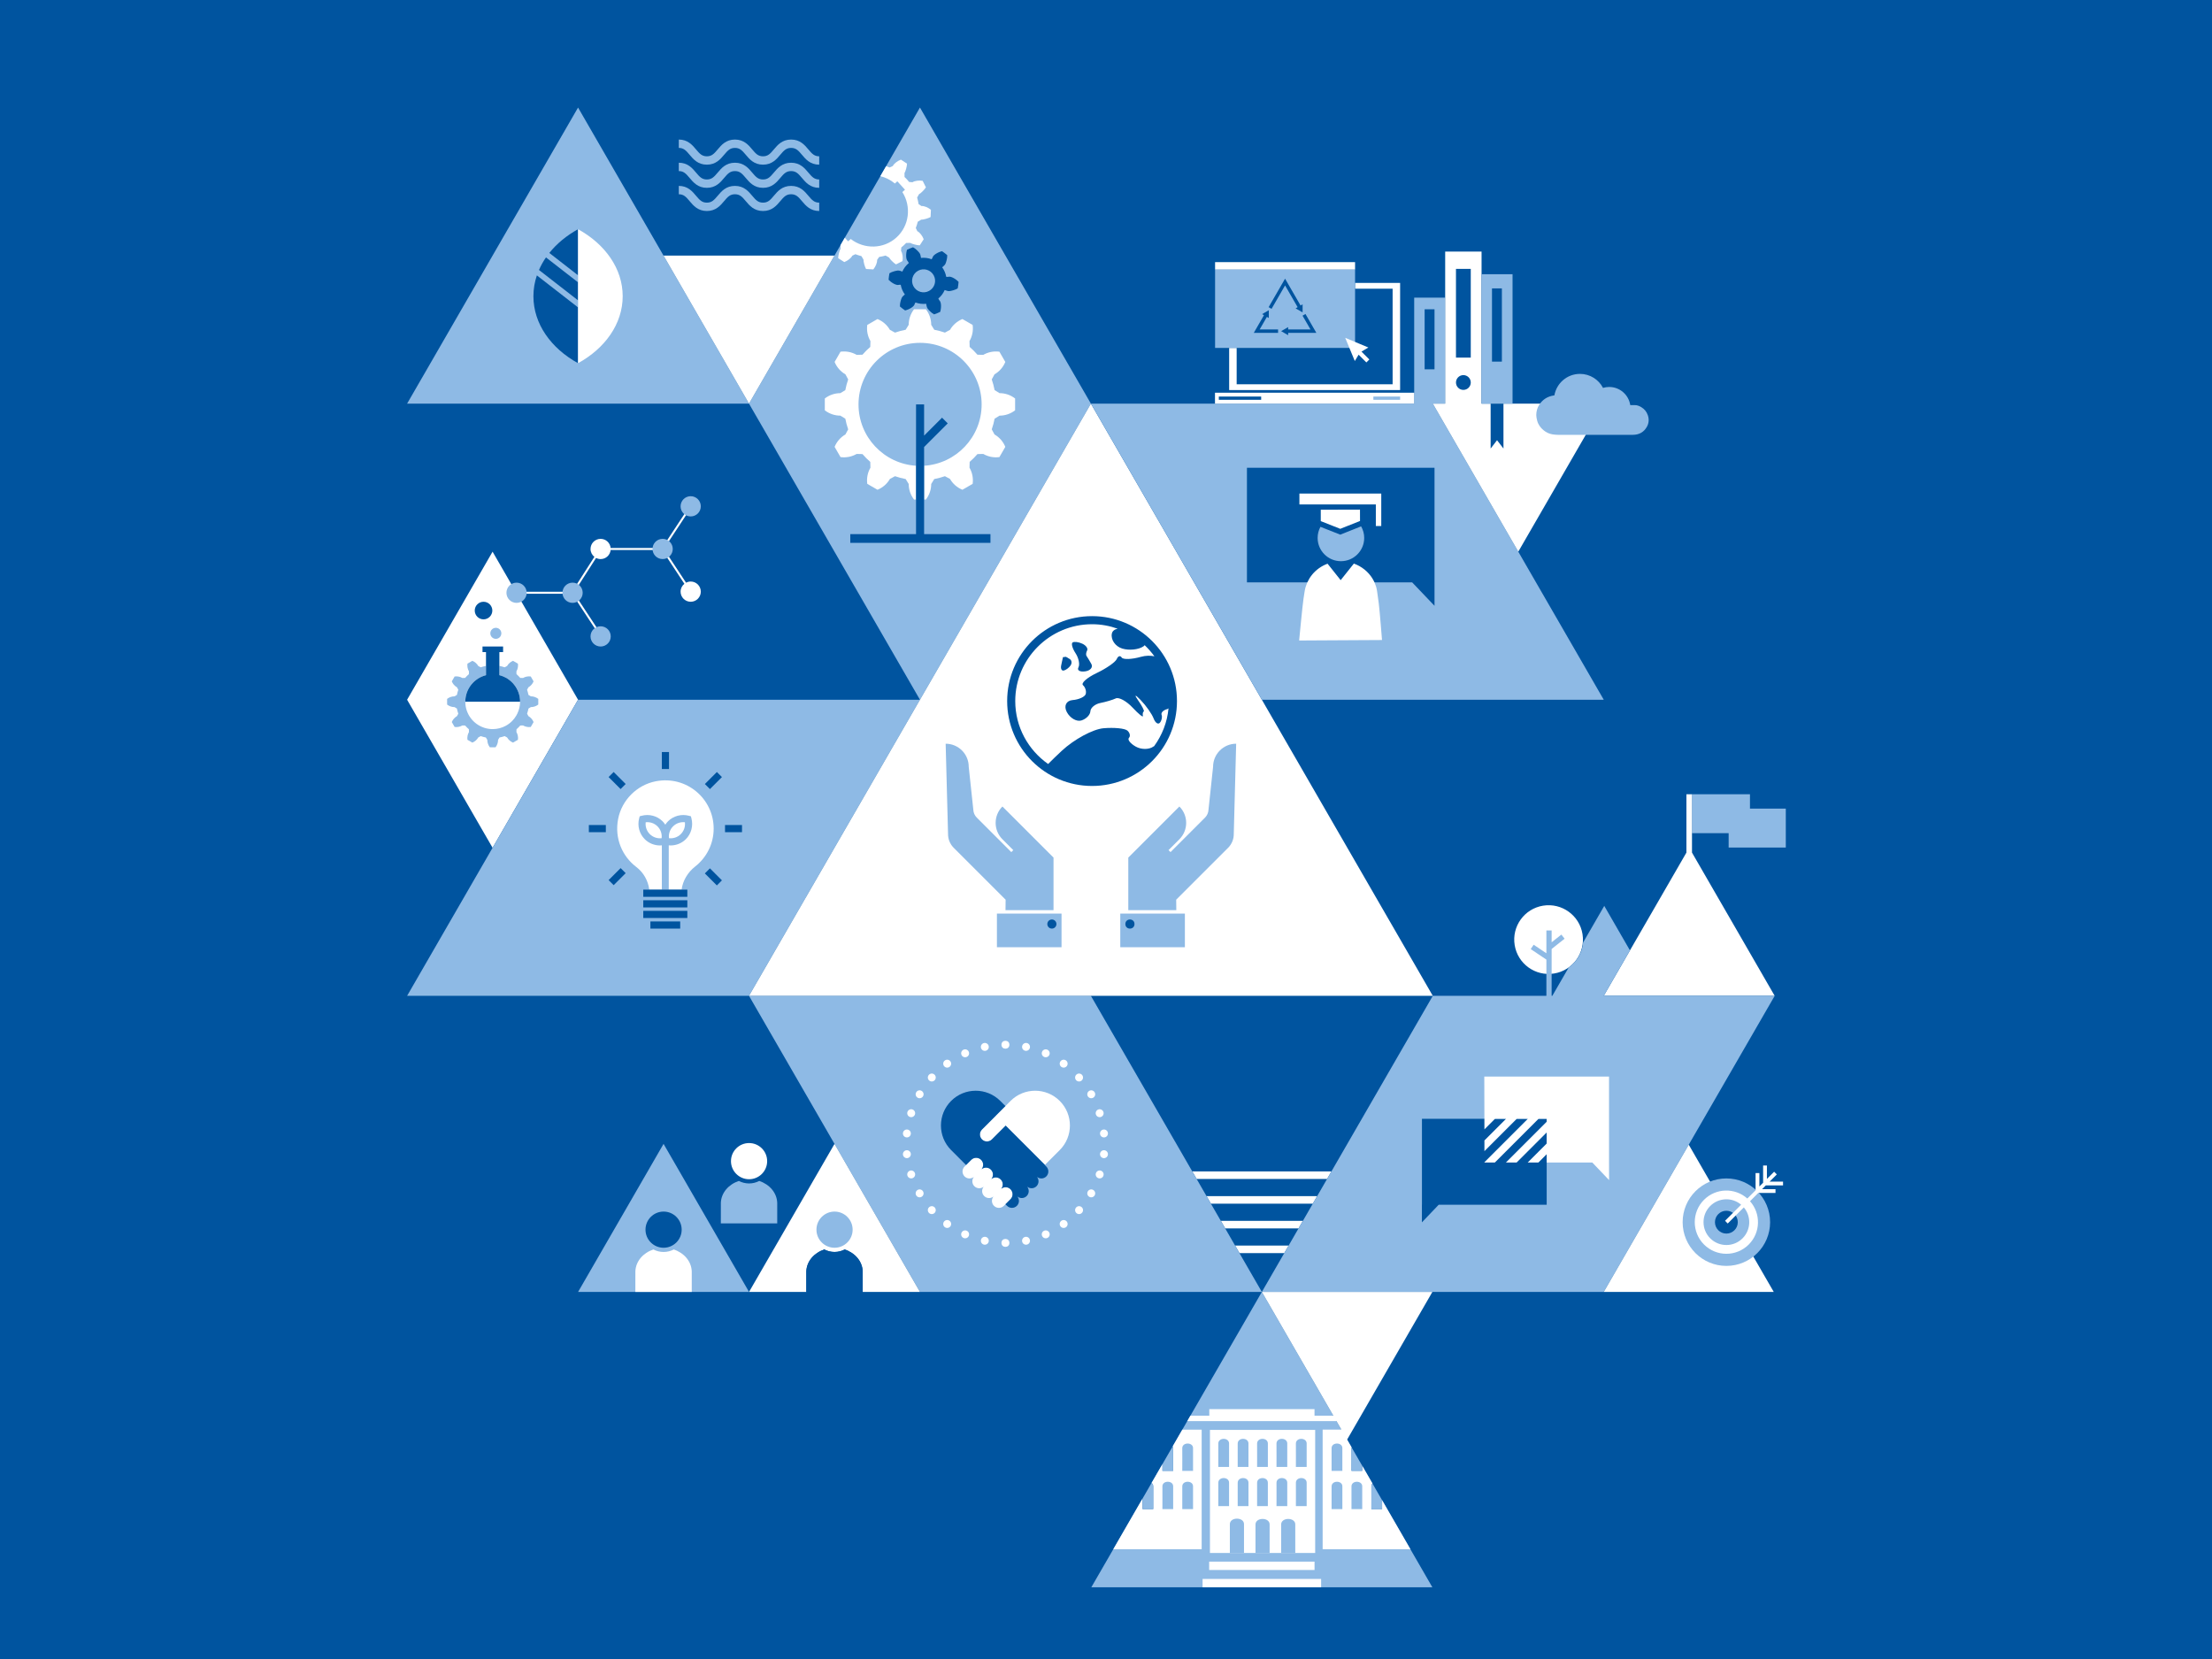 <?xml version="1.0" encoding="utf-8"?>
<svg xmlns="http://www.w3.org/2000/svg" xmlns:xlink="http://www.w3.org/1999/xlink" version="1.1" x="0px" y="0px" width="576" height="432" viewBox="0 0 793.701 595.276" enable-background="new 0 0 793.701 595.276" xml:space="preserve">
<g id="Betrieb_x2F_Organisation_soziale_Dimension">
</g>
<g id="Betrieb_x2F_Organisation_ökologisch_Dimension">
</g>
<g id="Lehre">
</g>
<g id="Governance">
</g>
<g id="Forschung">
</g>
<g id="Key_Visual">
	<rect fill="#00549F" width="793.701" height="595.276"/>
	<g>
		<g>
			<polygon fill="#FFFFFF" points="427.81,420.323 429.376,423.036 476.172,423.036 477.738,420.323    "/>
			<polygon fill="#FFFFFF" points="434.498,431.907 471.05,431.907 472.616,429.194 432.931,429.194    "/>
			<polygon fill="#FFFFFF" points="439.619,440.777 465.929,440.777 467.495,438.065 438.052,438.065    "/>
			<polygon fill="#FFFFFF" points="444.74,449.647 460.808,449.647 462.374,446.935 443.173,446.935    "/>
		</g>
		<g>
			<polygon fill="#8EBAE5" points="268.755,357.319 391.434,357.319 452.774,463.563 330.106,463.563    "/>
			<g>
				<g>
					<circle fill="#FFFFFF" cx="360.764" cy="374.868" r="1.421"/>
					<path fill="#FFFFFF" d="M353.667,377.035c0.768-0.163,1.258-0.918,1.095-1.685c-0.163-0.768-0.918-1.258-1.686-1.095       c-0.768,0.163-1.257,0.918-1.094,1.685C352.145,376.708,352.9,377.198,353.667,377.035z"/>
					<path fill="#FFFFFF" d="M346.881,379.24c0.717-0.319,1.039-1.159,0.72-1.876c-0.319-0.717-1.159-1.039-1.876-0.72       c-0.717,0.319-1.039,1.159-0.72,1.876C345.324,379.237,346.164,379.559,346.881,379.24z"/>
					<path fill="#FFFFFF" d="M339.03,380.509c-0.635,0.461-0.775,1.35-0.314,1.985c0.461,0.635,1.35,0.776,1.984,0.314       c0.635-0.461,0.776-1.35,0.314-1.985C340.554,380.189,339.666,380.048,339.03,380.509z"/>
					<path fill="#FFFFFF" d="M333.286,385.681c-0.525,0.583-0.478,1.482,0.105,2.007c0.583,0.525,1.482,0.478,2.007-0.105       c0.525-0.583,0.478-1.482-0.105-2.007C334.71,385.051,333.811,385.098,333.286,385.681z"/>
					<path fill="#FFFFFF" d="M330.684,391.415c-0.68-0.393-1.549-0.16-1.941,0.52c-0.393,0.68-0.16,1.549,0.52,1.941       c0.68,0.392,1.548,0.16,1.941-0.52C331.596,392.676,331.363,391.807,330.684,391.415z"/>
					<path fill="#FFFFFF" d="M327.389,398.085c-0.746-0.243-1.548,0.166-1.79,0.912c-0.243,0.746,0.166,1.548,0.912,1.79       c0.746,0.242,1.548-0.166,1.79-0.912C328.544,399.129,328.135,398.327,327.389,398.085z"/>
					<path fill="#FFFFFF" d="M325.256,408.119c0.78,0.082,1.48-0.484,1.562-1.264c0.082-0.78-0.484-1.48-1.265-1.562       c-0.78-0.082-1.479,0.484-1.561,1.265C323.909,407.338,324.476,408.037,325.256,408.119z"/>
					<path fill="#FFFFFF" d="M326.818,413.991c-0.082-0.781-0.781-1.347-1.562-1.265c-0.78,0.082-1.347,0.781-1.265,1.562       c0.082,0.78,0.781,1.347,1.561,1.265C326.334,415.47,326.9,414.771,326.818,413.991z"/>
					<path fill="#FFFFFF" d="M326.511,420.058c-0.746,0.242-1.155,1.044-0.912,1.79c0.242,0.746,1.044,1.155,1.79,0.912       c0.747-0.242,1.155-1.044,0.913-1.79C328.059,420.224,327.257,419.816,326.511,420.058z"/>
					<path fill="#FFFFFF" d="M329.263,426.969c-0.68,0.392-0.913,1.261-0.52,1.941c0.392,0.68,1.261,0.913,1.941,0.52       c0.68-0.392,0.912-1.261,0.52-1.941C330.811,426.81,329.943,426.577,329.263,426.969z"/>
					<path fill="#FFFFFF" d="M333.391,433.157c-0.583,0.525-0.63,1.423-0.105,2.007c0.525,0.583,1.423,0.63,2.007,0.105       c0.583-0.525,0.63-1.424,0.105-2.007C334.873,432.679,333.975,432.632,333.391,433.157z"/>
					<path fill="#FFFFFF" d="M338.716,438.351c-0.461,0.635-0.321,1.523,0.314,1.985c0.635,0.461,1.523,0.32,1.985-0.315       c0.461-0.635,0.321-1.523-0.314-1.985C340.066,437.576,339.177,437.717,338.716,438.351z"/>
					<path fill="#FFFFFF" d="M346.881,441.605c-0.717-0.319-1.557,0.003-1.876,0.72c-0.319,0.717,0.003,1.557,0.72,1.876       c0.717,0.319,1.557-0.003,1.876-0.72C347.92,442.764,347.598,441.924,346.881,441.605z"/>
					<path fill="#FFFFFF" d="M353.667,443.81c-0.767-0.163-1.522,0.327-1.685,1.095c-0.163,0.768,0.327,1.522,1.094,1.685       c0.768,0.163,1.522-0.327,1.686-1.095C354.925,444.728,354.435,443.973,353.667,443.81z"/>
					<circle fill="#FFFFFF" cx="360.764" cy="445.977" r="1.421"/>
					<path fill="#FFFFFF" d="M367.861,443.81c-0.768,0.163-1.258,0.918-1.095,1.685c0.163,0.768,0.918,1.258,1.685,1.095       c0.768-0.163,1.257-0.918,1.094-1.685C369.383,444.137,368.629,443.647,367.861,443.81z"/>
					<path fill="#FFFFFF" d="M374.648,441.605c-0.717,0.319-1.039,1.159-0.72,1.876c0.319,0.717,1.159,1.039,1.876,0.72       c0.717-0.319,1.039-1.159,0.72-1.876C376.204,441.608,375.364,441.286,374.648,441.605z"/>
					<path fill="#FFFFFF" d="M380.827,438.037c-0.635,0.461-0.776,1.35-0.315,1.985c0.461,0.635,1.35,0.776,1.985,0.315       c0.635-0.462,0.775-1.35,0.314-1.985C382.351,437.717,381.462,437.576,380.827,438.037z"/>
					<path fill="#FFFFFF" d="M386.13,433.262c-0.525,0.583-0.478,1.482,0.105,2.007c0.583,0.525,1.481,0.478,2.006-0.105       c0.525-0.583,0.478-1.482-0.105-2.007C387.554,432.632,386.655,432.679,386.13,433.262z"/>
					<path fill="#FFFFFF" d="M392.265,426.969c-0.68-0.393-1.548-0.16-1.941,0.52c-0.393,0.68-0.16,1.549,0.52,1.941       c0.68,0.393,1.549,0.16,1.941-0.52C393.178,428.23,392.945,427.362,392.265,426.969z"/>
					<path fill="#FFFFFF" d="M395.017,420.058c-0.746-0.242-1.548,0.166-1.79,0.912c-0.242,0.747,0.166,1.548,0.912,1.79       c0.747,0.243,1.548-0.166,1.791-0.912C396.172,421.102,395.764,420.301,395.017,420.058z"/>
					<path fill="#FFFFFF" d="M396.272,412.726c-0.781-0.082-1.479,0.484-1.561,1.265c-0.082,0.78,0.484,1.48,1.264,1.562       c0.781,0.082,1.48-0.484,1.562-1.265C397.619,413.507,397.052,412.808,396.272,412.726z"/>
					<path fill="#FFFFFF" d="M394.711,406.855c0.082,0.781,0.781,1.346,1.561,1.264c0.78-0.082,1.347-0.781,1.265-1.561       c-0.082-0.781-0.781-1.347-1.562-1.265C395.194,405.375,394.629,406.074,394.711,406.855z"/>
					<path fill="#FFFFFF" d="M395.017,400.787c0.747-0.243,1.155-1.044,0.912-1.79c-0.242-0.746-1.044-1.155-1.791-0.912       c-0.746,0.242-1.154,1.044-0.912,1.79C393.469,400.621,394.271,401.03,395.017,400.787z"/>
					<path fill="#FFFFFF" d="M390.844,391.415c-0.68,0.392-0.913,1.261-0.52,1.941c0.392,0.68,1.261,0.912,1.941,0.52       c0.68-0.392,0.913-1.261,0.52-1.941C392.393,391.255,391.524,391.022,390.844,391.415z"/>
					<path fill="#FFFFFF" d="M386.236,385.576c-0.583,0.525-0.63,1.424-0.105,2.007c0.525,0.583,1.424,0.63,2.007,0.105       c0.583-0.525,0.63-1.423,0.105-2.007C387.717,385.098,386.818,385.051,386.236,385.576z"/>
					<path fill="#FFFFFF" d="M382.812,382.494c0.461-0.635,0.321-1.523-0.314-1.985c-0.635-0.461-1.524-0.32-1.985,0.315       c-0.461,0.635-0.32,1.523,0.315,1.985C381.462,383.27,382.351,383.129,382.812,382.494z"/>
					<path fill="#FFFFFF" d="M374.648,379.24c0.717,0.319,1.557-0.003,1.876-0.72c0.319-0.717-0.003-1.557-0.72-1.876       c-0.717-0.319-1.557,0.003-1.876,0.72C373.608,378.081,373.93,378.921,374.648,379.24z"/>
					<path fill="#FFFFFF" d="M367.861,377.035c0.768,0.163,1.522-0.327,1.685-1.094c0.163-0.768-0.327-1.522-1.094-1.685       c-0.768-0.163-1.522,0.327-1.685,1.095C366.603,376.117,367.093,376.872,367.861,377.035z"/>
					<path fill="#FFFFFF" d="M362.604,395.026c-0.001,0.001-0.001,0.002-0.003,0.003l0,0l-1.837,1.837l-0.195,0.195l-3.272,3.272       l0.006,0.006l-4.95,4.95c-0.981,0.981-0.981,2.571,0,3.552c0.981,0.981,2.571,0.981,3.552,0l3.19-3.19l1.76-1.76l1.602,1.602       l10.695,10.696l1.767,1.767l0.021,0.021l5.305-5.305c0.001-0.001,0.002-0.002,0.003-0.003c4.872-4.872,4.872-12.771,0-17.643       C375.375,390.154,367.476,390.154,362.604,395.026z"/>
					<path fill="#FFFFFF" d="M362.595,426.728c-0.92-0.92-2.371-0.966-3.357-0.159c0.807-0.987,0.762-2.437-0.159-3.358       c-0.92-0.92-2.371-0.965-3.358-0.159c0.807-0.987,0.762-2.437-0.159-3.357c-0.921-0.92-2.371-0.966-3.357-0.159       c0.807-0.986,0.762-2.437-0.159-3.357c-0.007-0.007-0.016-0.012-0.023-0.019c-0.982-0.959-2.555-0.955-3.528,0.019       l-0.022,0.023l-1.829,1.828l-0.538,0.538c-0.981,0.981-0.981,2.571,0,3.552c0.92,0.92,2.371,0.965,3.357,0.159       c-0.807,0.986-0.762,2.437,0.159,3.357c0.92,0.92,2.371,0.965,3.357,0.159c-0.807,0.986-0.762,2.437,0.159,3.357       c0.92,0.92,2.371,0.965,3.357,0.159c-0.807,0.987-0.761,2.437,0.159,3.357c0.98,0.981,2.571,0.981,3.551,0l0.538-0.538       l0.023-0.024l1.828-1.827c0,0,0,0,0,0c0.796-0.796,0.934-1.99,0.438-2.937C362.917,427.123,362.779,426.913,362.595,426.728z"/>
				</g>
				<path fill="#00549F" d="M375.429,418.569l-0.562-0.562l0.051-0.051l-1.767-1.767l-10.695-10.696l-1.602-1.602l-1.76,1.76      l-3.19,3.19c-0.981,0.981-2.571,0.981-3.552,0c-0.981-0.981-0.981-2.571,0-3.552l4.95-4.95l-0.006-0.006l3.272-3.272      l0.195-0.195l-1.854-1.855l-0.001,0.001c-4.873-4.857-12.76-4.853-17.627,0.014c-4.867,4.867-4.871,12.754-0.014,17.627l0,0      l0.015,0.015l5.362,5.362l1.829-1.828l0.022-0.023c0.974-0.974,2.546-0.978,3.528-0.019c0.007,0.007,0.016,0.012,0.023,0.019      c0.92,0.92,0.965,2.371,0.159,3.357c0.986-0.807,2.437-0.761,3.357,0.159c0.92,0.92,0.966,2.371,0.159,3.357      c0.986-0.807,2.437-0.761,3.358,0.159c0.92,0.92,0.965,2.371,0.159,3.358c0.986-0.807,2.437-0.762,3.357,0.159      c0.184,0.184,0.322,0.395,0.438,0.614c0.497,0.947,0.358,2.141-0.438,2.937c0,0,0,0,0,0l-1.828,1.827l0.562,0.561      c0.981,0.981,2.571,0.981,3.552,0c0.92-0.92,0.966-2.371,0.159-3.357c0.987,0.807,2.437,0.761,3.357-0.159      c0.92-0.92,0.966-2.371,0.159-3.358c0.986,0.807,2.437,0.762,3.357-0.158c0.921-0.92,0.965-2.371,0.159-3.357      c0.986,0.807,2.437,0.762,3.358-0.159C376.409,421.14,376.409,419.55,375.429,418.569z"/>
			</g>
		</g>
		<g>
			<path fill="#FFFFFF" d="M247.833,208.662c-0.603,0-1.163,0.161-1.664,0.421l-7.977-12.113l9.941-15.097l-0.602-0.396     l-9.969,15.139h-18.454c-0.184-1.832-1.712-3.268-3.592-3.268c-2.004,0-3.629,1.625-3.629,3.629c0,1.152,0.547,2.167,1.385,2.832     l-8.029,12.524h-20.198l-8.301-14.378l-30.67,53.122l30.67,53.122l30.67-53.122l-21.953-38.023h19.792l9.962,15.127l0.602-0.396     l-9.943-15.099l8.005-12.487c0.494,0.252,1.045,0.407,1.638,0.407c1.881,0,3.409-1.436,3.592-3.269h18.461l7.996,12.142     c-0.824,0.665-1.362,1.671-1.362,2.813c0,2.004,1.624,3.629,3.629,3.629c2.004,0,3.629-1.625,3.629-3.629     S249.837,208.662,247.833,208.662z"/>
			<path fill="#00549F" d="M176.658,219.076c0-1.743-1.413-3.156-3.156-3.156c-1.743,0-3.156,1.413-3.156,3.156     c0,1.743,1.413,3.156,3.156,3.156C175.245,222.231,176.658,220.818,176.658,219.076z"/>
			<path fill="#8EBAE5" d="M241.396,196.976c0-2.004-1.625-3.629-3.629-3.629c-2.004,0-3.629,1.625-3.629,3.629     c0,2.004,1.625,3.629,3.629,3.629C239.771,200.605,241.396,198.98,241.396,196.976z"/>
			<path fill="#8EBAE5" d="M251.462,181.675c0-2.004-1.625-3.629-3.629-3.629c-2.004,0-3.629,1.625-3.629,3.629     c0,2.004,1.625,3.629,3.629,3.629C249.837,185.304,251.462,183.68,251.462,181.675z"/>
			<path fill="#8EBAE5" d="M188.974,212.693c0-2.004-1.625-3.629-3.629-3.629s-3.629,1.625-3.629,3.629s1.625,3.629,3.629,3.629     S188.974,214.697,188.974,212.693z"/>
			<path fill="#8EBAE5" d="M209.079,212.693c0-2.004-1.625-3.629-3.629-3.629s-3.629,1.625-3.629,3.629s1.625,3.629,3.629,3.629     S209.079,214.697,209.079,212.693z"/>
			<circle fill="#8EBAE5" cx="215.517" cy="228.351" r="3.629"/>
			<g>
				<path fill="#8EBAE5" d="M177.913,229.228c1.094,0,1.98-0.887,1.98-1.98c0-1.094-0.886-1.98-1.98-1.98      c-1.094,0-1.98,0.887-1.98,1.98C175.933,228.341,176.819,229.228,177.913,229.228z"/>
				<path fill="#8EBAE5" d="M193.129,250.762c-0.764-0.59-1.701-0.91-2.665-0.91l-0.846-0.52c-0.12-0.63-0.285-1.244-0.492-1.84      l0.472-0.873c0.835-0.482,1.487-1.228,1.854-2.12l0.005-0.012l-1.016-1.759l-0.013-0.002c-0.956-0.129-1.927,0.063-2.763,0.545      l-0.997-0.028c-0.414-0.479-0.863-0.929-1.342-1.344l-0.028-0.995c0.482-0.835,0.674-1.807,0.545-2.763l-0.002-0.012      l-1.759-1.016l-0.012,0.005c-0.892,0.366-1.638,1.018-2.121,1.853l-0.875,0.474c-0.592-0.206-1.205-0.369-1.834-0.489      l-0.056-0.091v0.08v0.526v2.791c4.266,1.073,7.43,4.923,7.43,9.522c0,1.533-0.361,2.978-0.987,4.271      c-0.119,0.246-0.247,0.486-0.385,0.72c-0.422,0.714-0.923,1.376-1.506,1.959c-0.667,0.667-1.43,1.239-2.266,1.693      c-1.393,0.756-2.989,1.186-4.685,1.186c-1.018,0-1.999-0.155-2.923-0.442c-4.002-1.245-6.907-4.977-6.907-9.388      c0-4.599,3.164-8.45,7.43-9.522v-2.791v-0.531v-0.075l-0.053,0.086c-0.63,0.12-1.245,0.285-1.841,0.493l-0.872-0.472      c-0.482-0.835-1.228-1.487-2.121-1.853l-0.012-0.005l-1.759,1.016l-0.001,0.012c-0.129,0.956,0.062,1.928,0.545,2.763      l-0.028,0.996c-0.479,0.414-0.929,0.863-1.344,1.343l-0.995,0.028c-0.835-0.482-1.807-0.674-2.763-0.545l-0.013,0.002      l-1.016,1.759l0.005,0.012c0.366,0.892,1.018,1.638,1.854,2.12l0.474,0.875c-0.206,0.592-0.37,1.205-0.489,1.835l-0.851,0.523      c-0.965,0-1.902,0.32-2.665,0.91l-0.01,0.007v2.032l0.01,0.007c0.764,0.59,1.701,0.91,2.665,0.91l0.846,0.52      c0.12,0.63,0.285,1.244,0.492,1.84l-0.472,0.873c-0.835,0.482-1.487,1.228-1.854,2.12l-0.005,0.012l1.016,1.759l0.013,0.001      c0.955,0.129,1.927-0.062,2.763-0.545l0.997,0.027c0.414,0.479,0.863,0.929,1.342,1.344l0.028,0.995      c-0.482,0.836-0.674,1.807-0.545,2.763l0.001,0.012l1.759,1.016l0.012-0.005c0.893-0.366,1.638-1.018,2.121-1.853l0.875-0.474      c0.592,0.206,1.205,0.369,1.835,0.489l0.523,0.851c0,0.965,0.32,1.902,0.91,2.665l0.007,0.01h2.031l0.007-0.01      c0.59-0.763,0.91-1.701,0.91-2.665l0.52-0.846c0.63-0.12,1.245-0.285,1.841-0.493l0.872,0.472      c0.483,0.835,1.229,1.487,2.121,1.853l0.012,0.005l1.759-1.016l0.002-0.012c0.129-0.956-0.062-1.928-0.545-2.763l0.028-0.996      c0.479-0.415,0.929-0.863,1.344-1.343l0.995-0.027c0.835,0.482,1.807,0.674,2.763,0.545l0.013-0.001l1.016-1.759l-0.005-0.012      c-0.366-0.892-1.018-1.638-1.854-2.12l-0.474-0.875c0.206-0.592,0.37-1.205,0.489-1.835l0.851-0.523      c0.965,0,1.902-0.32,2.665-0.91l0.01-0.007v-2.032L193.129,250.762z"/>
			</g>
			<path fill="#00549F" d="M185.343,251.785h1.272c0-4.599-3.163-8.449-7.43-9.522v-3.398v-4.877h1.334v-2.008h-7.389v2.008h1.255     v4.877v3.398c-4.266,1.073-7.429,4.923-7.429,9.522h1.272H185.343z"/>
		</g>
		<g>
			<polygon fill="#8EBAE5" points="207.415,38.589 146.075,144.832 268.755,144.832    "/>
			<g>
				<g>
					<path fill="#00549F" d="M197.102,90.763l10.312,8.016V82.247C203.289,84.519,199.78,87.419,197.102,90.763z"/>
					<path fill="#00549F" d="M193.393,96.872l14.021,10.899v-6.461l-11.51-8.947C194.911,93.798,194.073,95.307,193.393,96.872z"/>
					<path fill="#00549F" d="M191.399,106.284c0,9.929,6.33,18.704,16.016,24.037v-20.018l-14.776-11.486       C191.835,101.202,191.399,103.703,191.399,106.284z"/>
				</g>
				<path fill="#FFFFFF" d="M223.431,106.284c0-9.929-6.329-18.704-16.016-24.037h0v48.073h0      C217.102,124.988,223.431,116.213,223.431,106.284z"/>
			</g>
		</g>
		<g>
			<polygon fill="#8EBAE5" points="360.764,91.71 330.094,38.589 299.424,91.71 268.754,144.832 299.424,197.954 330.094,251.076      360.764,197.954 391.434,144.832    "/>
			<path fill="#00549F" d="M327.762,102.718c-1.079-2.014-0.322-4.512,1.686-5.588c2.006-1.082,4.515-0.325,5.586,1.679     c1.086,2.01,0.328,4.513-1.678,5.584C331.347,105.48,328.846,104.729,327.762,102.718 M327.608,88.726     c-0.572,0.169-1.769,0.709-2.157,0.895c-0.405,1.249-0.477,3.428,0.235,4.067c0.171,0.202,0.299,0.46,0.406,0.705     c-1.026,0.851-1.804,1.9-2.317,3.052c-0.403-0.125-1.096-0.431-1.636-0.377c-0.666,0.079-2.114,0.409-2.997,0.996     c-0.133,0.576-0.263,1.883-0.3,2.316c0.889,0.976,2.745,2.123,3.651,1.833c0.22-0.048,0.478-0.048,0.705-0.021     c0.212,1.22,0.703,2.403,1.485,3.467c-0.311,0.293-0.929,0.723-1.137,1.223c-0.271,0.627-0.705,2.042-0.632,3.095     c0.433,0.413,1.501,1.172,1.859,1.412c1.288-0.279,3.21-1.315,3.408-2.244c0.064-0.212,0.182-0.419,0.313-0.604     c1.231,0.447,2.537,0.604,3.826,0.458c0.111,0.386,0.168,1.234,0.52,1.703c0.396,0.543,1.404,1.631,2.351,2.105     c0.573-0.173,1.768-0.714,2.163-0.898c0.405-1.256,0.473-3.432-0.236-4.066c-0.177-0.211-0.318-0.476-0.419-0.735     c1.017-0.853,1.782-1.894,2.271-3.034c0.409,0.106,1.127,0.451,1.692,0.383c0.671-0.077,2.115-0.405,2.99-0.993     c0.141-0.584,0.273-1.883,0.304-2.316c-0.884-0.98-2.735-2.122-3.643-1.829c-0.255,0.049-0.524,0.036-0.79,0.008     c-0.208-1.196-0.69-2.367-1.448-3.408c0.292-0.292,0.956-0.752,1.181-1.276c0.263-0.623,0.7-2.04,0.627-3.094     c-0.434-0.412-1.501-1.165-1.853-1.413c-1.295,0.278-3.205,1.317-3.405,2.249c-0.074,0.229-0.208,0.444-0.343,0.643     c-1.211-0.458-2.515-0.622-3.802-0.484c-0.106-0.384-0.154-1.24-0.514-1.72C329.563,90.284,328.555,89.198,327.608,88.726"/>
			<path fill="#FFFFFF" d="M329.346,79.537l1.198-0.72c0.559,0.062,2.532-0.45,3.365-0.939c0.018-0.441,0.117-2.378,0.12-2.607     c-0.964-0.794-2.401-1.426-3.416-1.35c-0.024-0.003-0.624-0.418-1.017-0.692c-0.104-0.7-0.25-1.407-0.447-2.105     c-0.017-0.085-0.042-0.159-0.072-0.242l0.677-1.196c0.529-0.223,1.993-1.633,2.477-2.467c-0.193-0.4-1.072-2.127-1.169-2.341     c-1.233-0.205-2.801-0.055-3.65,0.514c-0.013,0.005-0.739-0.057-1.213-0.105c-0.508-0.641-1.06-1.241-1.649-1.798l0.012,0.002     l-0.016-1.406c0.337-0.451,0.897-2.402,0.906-3.375c-0.376-0.246-2.001-1.304-2.191-1.43c-1.167,0.435-2.442,1.352-2.9,2.271     c-0.008,0.014-0.7,0.332-1.136,0.54c-0.419-0.171-0.849-0.318-1.284-0.451l-2.061,3.57c1.872,0.461,3.664,1.341,5.22,2.638     l0.876-0.799l2.745,3.019l-0.936,0.843c3.277,5.188,2.518,12.082-2.117,16.292c-4.627,4.213-11.561,4.306-16.411,0.549     l-0.944,0.843l-1.182-1.303l-1.536,2.66l0.028,1.285c-0.339,0.456-0.884,2.415-0.876,3.389c0.367,0.233,1.999,1.29,2.194,1.41     c1.166-0.444,2.43-1.371,2.88-2.297c0.008-0.009,0.669-0.325,1.107-0.527c0.716,0.276,1.451,0.507,2.19,0.693l0.001,0.034     l0.713,1.212c-0.062,0.564,0.427,2.533,0.917,3.371c0.434,0.024,2.372,0.132,2.607,0.147c0.795-0.967,1.438-2.405,1.366-3.421     c0.01-0.022,0.461-0.668,0.738-1.056c0.7-0.108,1.398-0.248,2.095-0.441c0.079-0.025,0.152-0.046,0.22-0.07l0.023,0.039     l1.221,0.688c0.224,0.519,1.639,1.978,2.484,2.464c0.39-0.199,2.121-1.085,2.329-1.19c0.199-1.232,0.041-2.797-0.535-3.641     c-0.01-0.024,0.062-0.778,0.108-1.257c0.64-0.515,1.245-1.064,1.794-1.655l-0.009,0.026l0.045,0.024l1.4-0.022     c0.455,0.342,2.418,0.886,3.388,0.884c0.232-0.37,1.289-2.003,1.411-2.197c-0.441-1.167-1.362-2.435-2.282-2.883     c-0.014-0.009-0.351-0.715-0.553-1.153c0.29-0.742,0.529-1.497,0.714-2.27L329.346,79.537z"/>
			<path fill="#FFFFFF" d="M364.216,142.967c-1.594-1.231-3.55-1.899-5.565-1.899l-1.771-1.089c-0.25-1.314-0.594-2.593-1.025-3.833     l0.989-1.827c1.744-1.007,3.105-2.564,3.869-4.426l0.01-0.024l-2.12-3.673l-0.026-0.003c-1.996-0.269-4.024,0.131-5.768,1.137     l-2.086-0.058c-0.864-0.998-1.798-1.933-2.796-2.796l-0.058-2.087c1.007-1.744,1.406-3.773,1.137-5.768l-0.003-0.026l-3.673-2.12     l-0.024,0.01c-1.863,0.765-3.42,2.125-4.426,3.869l-1.827,0.989c-1.239-0.431-2.519-0.775-3.833-1.025l-1.089-1.772     c0-2.014-0.668-3.97-1.899-5.564l-0.016-0.021h-4.241l-0.015,0.021c-1.231,1.594-1.899,3.55-1.899,5.564l-1.089,1.772     c-1.314,0.25-2.593,0.594-3.833,1.025l-1.827-0.989c-1.007-1.744-2.564-3.104-4.427-3.869l-0.024-0.01l-3.673,2.12l-0.003,0.026     c-0.269,1.995,0.131,4.024,1.138,5.768l-0.057,2.087c-0.998,0.864-1.933,1.798-2.796,2.796l-2.086,0.058     c-1.744-1.007-3.773-1.407-5.768-1.137l-0.026,0.003l-2.12,3.673l0.01,0.024c0.764,1.863,2.125,3.42,3.869,4.426l0.988,1.827     c-0.431,1.24-0.775,2.519-1.025,3.833l-1.772,1.089c-2.014,0-3.97,0.668-5.564,1.899l-0.021,0.016v4.241l0.021,0.016     c1.594,1.231,3.55,1.899,5.564,1.899l1.772,1.089c0.25,1.314,0.594,2.593,1.025,3.833l-0.988,1.827     c-1.744,1.007-3.105,2.564-3.869,4.427l-0.01,0.024l2.12,3.673l0.026,0.003c1.996,0.269,4.024-0.13,5.768-1.137l2.086,0.057     c0.863,0.998,1.798,1.933,2.796,2.796l0.057,2.087c-1.007,1.744-1.407,3.773-1.138,5.768l0.003,0.026l3.673,2.121l0.024-0.01     c1.863-0.765,3.42-2.125,4.427-3.869l1.827-0.988c1.24,0.431,2.519,0.775,3.833,1.025l1.089,1.772     c0,2.014,0.668,3.971,1.899,5.564l0.015,0.021h0.72v-12.126c-11.523-0.747-20.645-10.305-20.645-22.016     c0-12.2,9.89-22.089,22.09-22.089c12.199,0,22.089,9.89,22.089,22.089c0,11.712-9.121,21.269-20.644,22.016v12.126h0.632     l0.016-0.021c1.231-1.593,1.899-3.55,1.899-5.564l1.089-1.772c1.314-0.25,2.593-0.594,3.833-1.025l1.827,0.988     c1.007,1.744,2.563,3.105,4.426,3.869l0.024,0.01l3.673-2.121l0.003-0.026c0.269-1.995-0.13-4.024-1.137-5.768l0.058-2.087     c0.998-0.864,1.932-1.798,2.796-2.796l2.086-0.057c1.744,1.007,3.773,1.407,5.768,1.137l0.026-0.003l2.12-3.673l-0.01-0.024     c-0.765-1.863-2.125-3.42-3.869-4.427l-0.989-1.827c0.431-1.24,0.775-2.519,1.025-3.833l1.771-1.089     c2.014,0,3.971-0.668,5.565-1.899l0.02-0.016v-4.241L364.216,142.967z"/>
			<polygon fill="#00549F" points="331.583,191.66 331.583,179.245 331.583,160.391 340.062,151.913 338.019,149.87      331.583,156.305 331.583,145.103 328.693,145.103 328.693,179.245 328.693,191.66 305.097,191.66 305.097,194.793      355.393,194.793 355.393,191.66    "/>
		</g>
		<g>
			<g>
				<path fill="#8EBAE5" d="M290.054,53.614c-1.323-1.577-2.97-3.541-6.19-3.541c-3.219,0-4.865,1.963-6.188,3.541      c-1.322,1.576-2.154,2.469-3.891,2.469c-1.733,0-2.565-0.892-3.887-2.469c-1.322-1.577-2.968-3.541-6.186-3.541      c-3.219,0-4.865,1.964-6.188,3.541c-1.321,1.577-2.154,2.469-3.889,2.469c-1.733,0-2.565-0.892-3.887-2.469      c-1.322-1.577-2.968-3.541-6.186-3.541v3c1.733,0,2.565,0.892,3.887,2.469c1.322,1.577,2.968,3.541,6.186,3.541      c3.219,0,4.865-1.964,6.188-3.541c1.321-1.577,2.154-2.469,3.889-2.469c1.733,0,2.566,0.892,3.887,2.469      c1.322,1.577,2.968,3.541,6.186,3.541c3.22,0,4.866-1.964,6.189-3.541c1.322-1.577,2.154-2.469,3.89-2.469      c1.735,0,2.568,0.892,3.891,2.469c1.323,1.577,2.97,3.541,6.189,3.541v-3C292.209,56.083,291.376,55.192,290.054,53.614z"/>
				<path fill="#8EBAE5" d="M290.054,61.928c-1.323-1.577-2.97-3.541-6.19-3.541c-3.219,0-4.865,1.963-6.188,3.541      c-1.322,1.576-2.154,2.469-3.891,2.469c-1.733,0-2.565-0.892-3.887-2.469c-1.322-1.577-2.968-3.541-6.186-3.541      c-3.219,0-4.865,1.964-6.188,3.541c-1.321,1.577-2.154,2.469-3.889,2.469c-1.733,0-2.565-0.892-3.887-2.469      c-1.322-1.577-2.968-3.541-6.186-3.541v3c1.733,0,2.565,0.892,3.887,2.469c1.322,1.577,2.968,3.541,6.186,3.541      c3.219,0,4.865-1.964,6.188-3.541c1.321-1.577,2.154-2.469,3.889-2.469c1.733,0,2.566,0.892,3.887,2.469      c1.322,1.577,2.968,3.541,6.186,3.541c3.22,0,4.866-1.964,6.189-3.541c1.322-1.577,2.154-2.469,3.89-2.469      c1.735,0,2.568,0.892,3.891,2.469c1.323,1.577,2.97,3.541,6.189,3.541v-3C292.209,64.397,291.376,63.505,290.054,61.928z"/>
				<path fill="#8EBAE5" d="M290.054,70.241c-1.323-1.577-2.97-3.54-6.19-3.54c-3.219,0-4.865,1.963-6.188,3.54      c-1.322,1.577-2.154,2.469-3.891,2.469c-1.733,0-2.565-0.892-3.887-2.468c-1.322-1.578-2.968-3.541-6.186-3.541      c-3.219,0-4.865,1.963-6.188,3.541c-1.321,1.576-2.154,2.468-3.889,2.468c-1.733,0-2.565-0.892-3.887-2.468      c-1.322-1.578-2.968-3.541-6.186-3.541v3c1.733,0,2.565,0.892,3.887,2.468c1.322,1.578,2.968,3.541,6.186,3.541      c3.219,0,4.865-1.963,6.188-3.541c1.321-1.576,2.154-2.468,3.889-2.468c1.733,0,2.566,0.892,3.887,2.468      c1.322,1.578,2.968,3.541,6.186,3.541c3.22,0,4.866-1.963,6.189-3.541c1.322-1.576,2.154-2.468,3.89-2.468      c1.736,0,2.568,0.892,3.891,2.469c1.323,1.577,2.97,3.54,6.189,3.54v-3C292.209,72.71,291.376,71.818,290.054,70.241z"/>
			</g>
			<polygon fill="#FFFFFF" points="238.085,91.71 299.424,91.71 268.755,144.832    "/>
		</g>
		<g>
			
				<ellipse transform="matrix(0.987 -0.16 0.16 0.987 -46.816 93.376)" fill="#FFFFFF" cx="555.768" cy="337.067" rx="12.33" ry="12.33"/>
			<polygon fill="#8EBAE5" points="627.915,290.143 627.915,284.988 607.113,284.988 607.113,298.955 620.266,298.955      620.266,304.109 640.773,304.109 640.773,290.143    "/>
			<polygon fill="#FFFFFF" points="621.448,330.758 607.113,305.93 607.113,284.988 605.113,284.988 605.113,305.93      590.778,330.758 575.443,357.319 606.113,357.319 636.782,357.319    "/>
			<path fill="#8EBAE5" d="M575.443,357.319l9.411-16.3l-9.221-15.972l-7.585,13.136c-0.334,3.679-2.321,6.934-5.173,8.96     L557,357.319h-0.249V340.51l4.653-3.69l-1.17-1.476l-3.482,2.762v-4.249h-1.884v8.194l-4.569-3.068l-1.05,1.563l5.619,3.773v13     h-40.754l-61.339,106.244h122.667l61.351-106.244H575.443z"/>
			<g>
				<polygon fill="#00549F" points="554.978,401.442 510.218,401.442 510.218,432.288 510.201,432.288 510.201,438.596       516.221,432.288 554.978,432.288     "/>
				<polygon fill="#FFFFFF" points="577.349,417.132 577.349,386.286 532.589,386.286 532.635,405.241 536.434,401.442       540.407,401.442 532.635,409.215 532.635,413.055 544.247,401.442 548.221,401.442 532.635,417.028 532.635,417.132       536.37,417.132 552.061,401.442 554.978,401.442 554.978,402.498 540.344,417.132 544.183,417.132 554.978,406.338       554.978,410.311 548.157,417.132 551.997,417.132 554.978,414.15 554.978,417.132 571.346,417.132 577.366,423.44     "/>
			</g>
		</g>
		<g>
			<polygon fill="#8EBAE5" points="330.094,251.076 207.415,251.076 146.075,357.319 268.743,357.319    "/>
			<g>
				<g>
					<path fill="#FFFFFF" d="M244.282,299.288c1.129-1.128,1.654-2.673,1.472-4.246c-1.574-0.176-3.117,0.342-4.247,1.471       c-1.128,1.129-1.653,2.674-1.471,4.247C241.613,300.935,243.152,300.418,244.282,299.288z"/>
					<path fill="#FFFFFF" d="M235.283,280.342c-6.738,1.313-12.167,6.742-13.483,13.479c-1.371,7.02,1.506,13.47,6.513,17.266       c2.605,1.975,4.242,4.929,4.66,8.134h4.504v-15.903c-0.218,0.018-0.436,0.042-0.653,0.042c-2.039,0-4.027-0.794-5.486-2.254       c-1.938-1.938-2.702-4.807-1.994-7.488l0.191-0.724l0.724-0.191c2.678-0.706,5.55,0.055,7.489,1.993       c0.373,0.372,0.687,0.788,0.971,1.221c0.283-0.433,0.598-0.849,0.97-1.221c1.939-1.937,4.807-2.7,7.489-1.993l0.724,0.191       l0.191,0.724c0.708,2.682-0.056,5.551-1.994,7.488c-1.459,1.46-3.448,2.254-5.486,2.254c-0.218,0-0.436-0.024-0.654-0.042       v15.903h4.605c0.449-3.272,2.222-6.226,4.869-8.298c4.042-3.164,6.642-8.081,6.642-13.613       C256.075,286.612,246.37,278.181,235.283,280.342z"/>
					<path fill="#FFFFFF" d="M231.683,295.042c-0.181,1.574,0.343,3.117,1.472,4.246c1.128,1.129,2.669,1.644,4.246,1.472       c0.182-1.573-0.342-3.118-1.471-4.247C234.801,295.384,233.257,294.867,231.683,295.042z"/>
				</g>
				<g>
					<rect x="230.814" y="323.023" fill="#00549F" width="15.812" height="2.57"/>
					<rect x="230.814" y="326.825" fill="#00549F" width="15.812" height="2.57"/>
					<rect x="233.371" y="330.627" fill="#00549F" width="10.695" height="2.57"/>
					<rect x="237.482" y="269.84" fill="#00549F" width="2.57" height="6.095"/>
					
						<rect x="220.208" y="276.996" transform="matrix(0.707 -0.707 0.707 0.707 -133.15 238.671)" fill="#00549F" width="2.57" height="6.094"/>
					<rect x="211.291" y="296.032" fill="#00549F" width="6.094" height="2.57"/>
					
						<rect x="218.446" y="313.306" transform="matrix(0.707 -0.707 0.707 0.707 -157.571 248.73)" fill="#00549F" width="6.094" height="2.57"/>
					
						<rect x="254.756" y="311.544" transform="matrix(0.707 -0.707 0.707 0.707 -147.463 273.247)" fill="#00549F" width="2.571" height="6.094"/>
					<rect x="260.15" y="296.032" fill="#00549F" width="6.094" height="2.57"/>
					
						<rect x="252.994" y="278.757" transform="matrix(0.707 -0.707 0.707 0.707 -123.029 263.103)" fill="#00549F" width="6.094" height="2.57"/>
					<polygon fill="#00549F" points="232.974,319.221 230.814,319.221 230.814,321.792 246.625,321.792 246.625,319.221        244.565,319.221      "/>
				</g>
			</g>
		</g>
		<g>
			<polygon fill="#FFFFFF" points="483.443,304.197 452.774,251.076 422.104,197.954 391.434,144.832 360.764,197.954      330.094,251.076 299.424,304.197 268.754,357.319 330.094,357.319 391.434,357.319 452.774,357.319 514.113,357.319    "/>
			<g>
				<path fill="#00549F" d="M386.962,239.466c-0.57,1.054,0.516,1.7,2.412,1.433c1.893-0.267,2.886-1.476,2.204-2.693      c-0.682-1.213-1.457-2.498-1.72-2.848c-0.264-0.354-0.166-1.238,0.22-1.96c0.382-0.726-0.394-1.82-1.726-2.433      c-1.336-0.614-2.896-0.812-3.473-0.444c-0.577,0.365-0.112,2.097,1.033,3.845C387.058,236.112,387.529,238.408,386.962,239.466z      "/>
				<path fill="#00549F" d="M384.135,238.776c0.569-0.834,0.428-1.877-0.31-2.314c-0.742-0.437-1.347-0.794-1.347-0.794      l-1.076,0.134c0,0-0.04,0.177-0.085,0.397c-0.045,0.217-0.293,1.364-0.547,2.549c-0.253,1.184,0.168,2.018,0.935,1.848      C382.475,240.43,383.567,239.61,384.135,238.776z"/>
				<path fill="#00549F" d="M391.852,221.081c-16.824,0-30.466,13.641-30.466,30.467c0,16.826,13.642,30.468,30.466,30.468      c16.828,0,30.466-13.642,30.466-30.468C422.318,234.722,408.68,221.081,391.852,221.081z M413.885,267.855      c-1.502,1.137-4.343,1.163-6.314,0.061c-1.971-1.101-3.092-2.52-2.491-3.155c0.603-0.635,0.357-1.809-0.545-2.606      c-0.902-0.801-4.76-1.184-8.573-0.852c-3.812,0.332-10.552,3.975-14.982,8.094c-1.746,1.622-3.426,3.258-4.893,4.734      c-7.123-4.987-11.801-13.243-11.801-22.582c0-15.202,12.366-27.568,27.565-27.568c3.224,0,6.305,0.584,9.184,1.606      c-1.118,0.229-1.897,0.815-2.086,1.763c-0.432,2.177,1.232,4.585,3.704,5.354c2.471,0.769,5.913,0.411,7.648-0.791      c0.18-0.123,0.307-0.267,0.411-0.419c1.292,1.22,2.468,2.558,3.509,4c-1.426-0.314-3.144-0.292-4.83,0.184      c-3.303,0.935-6.419,1.043-6.92,0.242c-0.498-0.801-1.292-0.552-1.76,0.549c-0.467,1.101-3.72,3.368-7.225,5.039      c-3.509,1.668-5.7,3.635-4.874,4.368c0.827,0.737,1.258,2.159,0.96,3.159c-0.296,1-2.422,1.975-4.72,2.166      c-2.298,0.191-3.222,2.13-2.052,4.31c1.166,2.181,3.521,3.531,5.227,3c1.707-0.53,3.155-2.004,3.218-3.278      c0.063-1.271,1.679-2.617,3.586-2.993c1.914-0.372,4.399-1.108,5.527-1.639c1.128-0.527,3.841,0.953,6.025,3.292      c2.188,2.339,3.855,3.678,3.706,2.975c-0.15-0.704-0.013-1.415,0.307-1.581c0.318-0.166-0.612-1.996-2.065-4.068      c-1.453-2.069-1.034-2.097,0.928-0.061c1.966,2.036,4.067,5.018,4.673,6.624c0.61,1.606,1.626,2.292,2.26,1.531      c0.633-0.766,0.908-2.022,0.608-2.798c-0.3-0.776,0.601-1.711,2.004-2.076c0.177-0.047,0.334-0.155,0.484-0.292      c-0.475,5.058-2.336,9.704-5.177,13.599C414.044,267.757,413.968,267.792,413.885,267.855z"/>
			</g>
			<g>
				<g>
					<path fill="#8EBAE5" d="M435.273,275.139l-1.645,15.395c-0.043,1.064-0.485,2.073-1.238,2.826L420,305.75l-0.713-0.713       l3.897-3.897c3.246-3.246,3.246-8.508,0-11.754l-18.333,18.333v18.872h17.229l-0.045-3.766l18.638-18.63       c1.326-1.325,2.056-3.132,2.024-5.005l0.858-32.332C438.981,266.858,435.273,270.566,435.273,275.139z"/>
					<rect x="401.973" y="327.811" fill="#8EBAE5" width="23.184" height="12.067"/>
					<path fill="#8EBAE5" d="M360.789,326.591h17.229v-18.872l-18.333-18.333c-3.246,3.246-3.246,8.508,0,11.754l3.897,3.897       l-0.713,0.713l-12.391-12.391c-0.753-0.753-1.195-1.762-1.238-2.826l-1.645-15.395c0-4.573-3.707-8.281-8.281-8.281       l0.858,32.332c-0.032,1.874,0.699,3.68,2.024,5.005l18.638,18.63L360.789,326.591z"/>
					<rect x="357.711" y="327.811" fill="#8EBAE5" width="23.184" height="12.067"/>
				</g>
				<circle fill="#00549F" cx="405.437" cy="331.562" r="1.635"/>
				<path fill="#00549F" d="M375.796,331.562c0-0.903,0.732-1.635,1.635-1.635s1.635,0.732,1.635,1.635      c0,0.903-0.732,1.635-1.635,1.635S375.796,332.465,375.796,331.562z"/>
			</g>
		</g>
		<g>
			<polygon fill="#FFFFFF" points="605.95,410.735 575.45,463.563 636.45,463.563    "/>
			<g>
				<circle fill="#8EBAE5" cx="619.451" cy="438.533" r="15.693"/>
				<path fill="#00549F" d="M623.549,438.533c0,2.263-1.835,4.098-4.098,4.098c-2.263,0-4.098-1.835-4.098-4.098      c0-2.263,1.835-4.098,4.098-4.098C621.714,434.435,623.549,436.269,623.549,438.533z"/>
				<path fill="#FFFFFF" d="M639.783,425.348v-1.364h-4.817l2.587-2.587l-0.966-0.966l-2.586,2.586v-4.816h-1.365v6.18l-1.341,1.341      v-4.816h-1.365v5.959v0.222l-2.959,2.959c-4.457-3.954-11.273-3.81-15.541,0.459c-4.432,4.432-4.432,11.617,0,16.049      c4.432,4.432,11.617,4.432,16.049,0c4.269-4.269,4.413-11.085,0.458-15.541l2.959-2.959h0.221h5.96v-1.365h-4.817l1.34-1.34      H639.783z M625.257,444.329c-3.204,3.204-8.398,3.204-11.602,0c-3.204-3.204-3.204-8.398,0-11.602      c3.041-3.041,7.871-3.19,11.095-0.459l-2.927,2.927l-2.85,2.85l0.966,0.966l2.85-2.85l2.927-2.927      C628.447,436.457,628.298,441.288,625.257,444.329z"/>
			</g>
		</g>
		<g>
			<polygon fill="#8EBAE5" points="238.096,410.441 207.426,463.563 268.766,463.563    "/>
			<path fill="#8EBAE5" d="M278.88,431.615c-0.121-3.623-2.751-6.644-6.446-7.869c-1.097,0.567-2.337,0.894-3.655,0.894     c-1.321,0-2.564-0.328-3.663-0.896c-3.681,1.217-6.317,4.222-6.463,7.831c-0.003,0.175-0.005,7.4-0.005,7.4h20.235     C278.883,438.976,278.881,431.816,278.88,431.615z"/>
			<path fill="#FFFFFF" d="M268.778,423.127c3.579,0,6.49-2.91,6.49-6.489c0-3.58-2.912-6.491-6.49-6.491     c-3.579,0-6.493,2.911-6.493,6.491C262.286,420.217,265.199,423.127,268.778,423.127z"/>
			<path fill="#FFFFFF" d="M299.436,410.441l-30.67,53.122h20.553c0,0,0.002-7.225,0.004-7.401c0.145-3.609,2.782-6.614,6.462-7.831     c1.099,0.568,2.342,0.896,3.663,0.896c1.318,0,2.558-0.327,3.655-0.894c3.695,1.225,6.325,4.246,6.446,7.869     c0.001,0.201,0.004,7.361,0.004,7.361h20.552L299.436,410.441z"/>
			<path fill="#8EBAE5" d="M299.448,447.714c3.579,0,6.49-2.91,6.49-6.489c0-3.58-2.912-6.491-6.49-6.491     c-3.579,0-6.493,2.911-6.493,6.491C292.956,444.805,295.869,447.714,299.448,447.714z"/>
			<path fill="#FFFFFF" d="M248.21,456.202c-0.121-3.623-2.751-6.644-6.446-7.869c-1.097,0.567-2.337,0.893-3.655,0.893     c-1.321,0-2.564-0.328-3.663-0.896c-3.681,1.217-6.317,4.222-6.463,7.831c-0.003,0.175-0.005,7.401-0.005,7.401h20.235     C248.214,463.563,248.211,456.403,248.21,456.202z"/>
			<path fill="#00549F" d="M238.108,447.714c3.579,0,6.49-2.91,6.49-6.489c0-3.58-2.912-6.491-6.49-6.491     c-3.579,0-6.493,2.911-6.493,6.491C231.616,444.805,234.529,447.714,238.108,447.714z"/>
			<path fill="#00549F" d="M309.549,456.202c-0.121-3.623-2.751-6.644-6.446-7.869c-1.097,0.567-2.337,0.893-3.655,0.893     c-1.321,0-2.564-0.328-3.663-0.896c-3.681,1.217-6.317,4.222-6.463,7.831c-0.003,0.175-0.004,7.401-0.004,7.401h20.235     C309.553,463.563,309.551,456.403,309.549,456.202z"/>
		</g>
		<g>
			<polygon fill="#8EBAE5" points="544.783,197.954 514.113,144.832 518.554,144.832 518.554,106.8 507.436,106.8 507.436,144.832      452.774,144.832 391.434,144.832 422.104,197.954 452.774,251.076 514.113,251.076 575.453,251.076    "/>
			<polygon fill="#00549F" points="447.423,167.834 447.423,208.973 506.713,208.973 514.728,217.371 514.728,208.973      514.728,208.814 514.728,167.834    "/>
			<polygon fill="#FFFFFF" points="489.925,181.001 493.673,181.001 493.673,188.745 495.618,188.745 495.618,177.111      495.549,177.111 495.549,177.094 466.248,177.094 466.248,181.001 471.973,181.001    "/>
			<path fill="#8EBAE5" d="M472.788,193.011c0,4.608,3.749,8.356,8.358,8.356c4.607,0,8.354-3.749,8.354-8.356     c0-1.511-0.409-2.924-1.111-4.147l-7.477,2.98l-7.113-2.813C473.155,190.215,472.788,191.57,472.788,193.011z"/>
			<polygon fill="#FFFFFF" points="487.986,182.858 473.915,182.896 473.915,186.988 480.91,189.752 487.999,186.925    "/>
			<path fill="#FFFFFF" d="M494.721,216.493c-0.336-2.423-0.562-4.068-0.565-4.1c-0.074-0.591-0.19-1.167-0.347-1.727     c-0.116-0.419-0.276-0.817-0.436-1.216c-0.053-0.136-0.09-0.278-0.148-0.412c-0.22-0.497-0.479-0.976-0.761-1.437     c-0.016-0.025-0.025-0.052-0.04-0.076c-1.512-2.421-3.854-4.298-6.633-5.304l-4.738,5.95l-4.703-5.907     c-2.167,0.803-4.055,2.14-5.488,3.866c-0.035,0.042-0.063,0.091-0.097,0.134c-0.317,0.392-0.618,0.798-0.887,1.227     c-0.079,0.127-0.139,0.269-0.214,0.401c-0.208,0.358-0.416,0.717-0.586,1.097c-0.115,0.255-0.196,0.53-0.295,0.794     c-0.102,0.276-0.22,0.542-0.302,0.827c-0.165,0.56-0.291,1.139-0.378,1.732c-0.003,0.027-0.157,1.031-0.4,2.622     c-0.358,2.351-1.547,14.854-1.547,14.854l29.732-0.168C495.888,229.65,495.032,218.743,494.721,216.493z"/>
			<polygon fill="#FFFFFF" points="544.783,144.832 531.608,144.832 531.608,90.265 518.554,90.265 518.554,144.832      514.113,144.832 529.448,171.393 544.783,197.954 560.118,171.393 575.453,144.832    "/>
			
				<rect x="522.427" y="96.48" transform="matrix(-1 -1.224647e-16 1.224647e-16 -1 1050.162 224.796)" fill="#00549F" width="5.309" height="31.836"/>
			
				<rect x="531.607" y="98.393" transform="matrix(-1 -1.224647e-16 1.224647e-16 -1 1074.334 243.225)" fill="#8EBAE5" width="11.119" height="46.439"/>
			<polygon fill="#00549F" points="534.865,160.942 537.167,157.957 539.468,160.942 539.468,144.832 534.865,144.832    "/>
			
				<rect x="523.991" y="114.844" transform="matrix(6.123234e-17 -1 1 6.123234e-17 420.509 653.743)" fill="#00549F" width="26.271" height="3.547"/>
			
				<rect x="502.182" y="119.971" transform="matrix(6.123234e-17 -1 1 6.123234e-17 391.209 634.699)" fill="#00549F" width="21.543" height="3.547"/>
			<path fill="#00549F" d="M527.735,137.248c0-1.466-1.188-2.654-2.654-2.654c-1.466,0-2.654,1.188-2.654,2.654     s1.188,2.654,2.654,2.654C526.547,139.902,527.735,138.714,527.735,137.248z"/>
			<path fill="#8EBAE5" d="M588.869,146.057c-0.682-0.397-1.408-0.684-2.219-0.696c-0.077,0-0.734,0-1.691-0.001     c-0.546-3.683-3.72-6.508-7.554-6.508c-0.772,0-1.517,0.116-2.219,0.329c-1.552-2.985-4.671-5.025-8.269-5.025     c-4.599,0-8.417,3.333-9.176,7.716c-0.058,0.006-0.116,0.01-0.174,0.019c-2.252,0.336-4.046,1.425-5.284,3.379     c-0.71,1.127-1.045,2.372-1.045,3.678c0,0.641,0.155,1.29,0.309,1.92c0.353,1.444,1.19,2.592,2.328,3.52     c0.91,0.75,1.948,1.256,3.11,1.452c0.651,0.109,1.313,0.176,1.968,0.183c1.273,0.006,2.544,0.011,3.815,0.011     c1.529,0,3.053-0.006,4.582-0.006c1.702,0,3.406,0.008,5.105,0.008c1.163,0,12.325-0.003,13.485-0.014     c2.211-0.017,3.939-0.969,5.006-2.918c0.709-1.29,0.805-2.687,0.323-4.115C590.833,147.702,590.019,146.744,588.869,146.057z"/>
			<g>
				<polygon fill="#00549F" points="499.693,103.59 486.22,103.59 486.22,124.842 443.732,124.842 443.732,137.886 499.693,137.886           "/>
				<rect x="435.956" y="140.912" fill="#FFFFFF" width="71.479" height="3.92"/>
				<rect x="492.788" y="142.29" fill="#8EBAE5" width="9.594" height="1.164"/>
				<rect x="437.338" y="142.29" fill="#00549F" width="15.187" height="1.164"/>
				<polygon fill="#FFFFFF" points="486.22,101.517 486.22,103.59 499.693,103.59 499.693,137.886 443.733,137.886 443.733,124.842       441.043,124.842 441.043,139.959 441.043,139.959 502.383,139.959 502.383,139.959 502.383,103.59 502.383,101.517     "/>
				<g>
					<rect x="435.99" y="94.057" fill="#FFFFFF" width="50.23" height="2.7"/>
					<rect x="435.99" y="96.757" fill="#8EBAE5" width="50.23" height="28.084"/>
					<g>
						<polygon fill="#00549F" points="454.585,113.705 455.264,114.097 455.263,111.319 452.858,112.708 453.536,113.099         449.884,119.426 458.594,119.426 458.594,118.215 451.981,118.215       "/>
						<polygon fill="#00549F" points="461.104,102.413 465.614,110.223 464.883,110.645 467.393,112.094 467.393,109.196         466.663,109.618 461.104,99.991 455.203,110.214 456.252,110.819       "/>
						<polygon fill="#00549F" points="472.325,119.426 468.421,112.664 467.372,113.269 470.227,118.215 462.211,118.215         462.211,117.371 459.701,118.82 462.211,120.27 462.211,119.426       "/>
					</g>
				</g>
				<polygon fill="#FFFFFF" points="488.519,126.169 490.993,124.684 482.682,121.217 486.124,129.54 487.497,127.268       490.275,130.046 491.338,128.988     "/>
			</g>
		</g>
		<g>
			<path fill="#8EBAE5" d="M495.926,538.306v3.185h-3.863c0,0,0.032-7.278,0-8.157c0-0.435,0.151-0.78,0.39-1.043l-3.659-6.338     v1.829h-3.865c0,0,0.036-7.284,0-8.165c0-0.106,0.017-0.203,0.035-0.299l-32.19-55.754l-31.966,55.367v0     c0.094,0.199,0.149,0.427,0.145,0.687v8.165h-3.867c0,0,0.005-1.061,0.009-2.421v0l-3.885,6.728     c0.369,0.277,0.613,0.692,0.604,1.248v8.158h-3.857c0,0,0.006-1.842,0.008-3.785l-18.379,31.833h122.375L495.926,538.306z"/>
			<g>
				<rect x="431.508" y="566.55" fill="#FFFFFF" width="42.531" height="2.993"/>
				<rect x="433.867" y="560.339" fill="#FFFFFF" width="37.813" height="2.997"/>
				<rect x="434.147" y="513.073" fill="#FFFFFF" width="37.762" height="44.159"/>
				<path fill="#FFFFFF" d="M495.926,541.49h-3.863c0,0,0.032-7.278,0-8.157c0-0.435,0.151-0.78,0.39-1.043l-3.659-6.338v1.829      h-3.865c0,0,0.036-7.284,0-8.165c0-0.106,0.017-0.203,0.035-0.299l-1.596-2.765h0.001l30.594-52.99h-61.188l25.64,44.409h0      l-6.744-0.005v-2.348h-37.757l0.007,2.348h-6.782l-1.12,1.94l53.521,0.013l1.765,3.056l0,0h-6.718v42.916h31.496l-10.154-17.586      V541.49z"/>
				<path fill="#FFFFFF" d="M420.808,518.929L420.808,518.929c0.094,0.199,0.149,0.427,0.145,0.687v8.165h-3.867      c0,0,0.005-1.061,0.009-2.421v0l-3.885,6.728c0.369,0.277,0.613,0.692,0.604,1.248v8.158h-3.857c0,0,0.006-1.842,0.008-3.785      l-10.498,18.183h31.712v-42.916h-6.935L420.808,518.929z"/>
			</g>
			<g>
				<path fill="#8EBAE5" d="M437.148,532.049c0.028,0.903,0,8.372,0,8.372h3.861v-8.372      C441.048,529.802,437.151,529.765,437.148,532.049z"/>
				<path fill="#8EBAE5" d="M437.144,517.974c0.03,0.907,0,8.379,0,8.379h3.865v-8.379      C441.048,515.738,437.148,515.697,437.144,517.974z"/>
				<path fill="#8EBAE5" d="M459.692,547.013c0.011,0.343,0,10.12,0,10.219h5.074v-10.219      C464.818,544.385,459.695,544.34,459.692,547.013z"/>
				<path fill="#8EBAE5" d="M450.491,547.013c0.011,0.33,0.002,10.12,0,10.219h5.072v-10.219      C455.612,544.385,450.499,544.34,450.491,547.013z"/>
				<path fill="#8EBAE5" d="M447.968,526.353v-8.379c0.038-2.236-3.855-2.277-3.863,0c0.028,0.907,0,8.379,0,8.379H447.968z"/>
				<path fill="#8EBAE5" d="M454.925,540.425v-8.372c0.039-2.247-3.856-2.284-3.856,0c0.023,0.9,0,8.372,0,8.372H454.925z"/>
				<path fill="#8EBAE5" d="M444.105,532.053c0.03,0.9,0,8.372,0,8.372h3.867v-8.372      C448.008,529.806,444.111,529.769,444.105,532.053z"/>
				<path fill="#8EBAE5" d="M441.291,546.904c0.011,0.343,0,10.223,0,10.328h5.076v-10.328      C446.408,544.277,441.298,544.232,441.291,546.904z"/>
				<path fill="#8EBAE5" d="M417.088,533.333c0.032,0.879,0,8.157,0,8.157h3.865v-8.157      C420.988,531.142,417.09,531.105,417.088,533.333z"/>
				<path fill="#8EBAE5" d="M424.218,519.616c0.032,0.881,0,8.165,0,8.165h3.865v-8.165      C428.119,517.435,424.222,517.395,424.218,519.616z"/>
				<path fill="#8EBAE5" d="M424.222,533.333c0.03,0.879,0,8.157,0,8.157h3.861v-8.157      C428.119,531.142,424.222,531.105,424.222,533.333z"/>
				<path fill="#8EBAE5" d="M461.89,540.421v-8.372c0.037-2.247-3.863-2.284-3.863,0c0.032,0.903,0,8.372,0,8.372H461.89z"/>
				<path fill="#8EBAE5" d="M481.657,527.781v-8.165c0.037-2.182-3.855-2.221-3.863,0c0.026,0.881,0,8.165,0,8.165H481.657z"/>
				<path fill="#8EBAE5" d="M477.794,533.337c0.03,0.875,0,8.158,0,8.158h3.867v-8.158      C481.698,531.146,477.802,531.109,477.794,533.337z"/>
				<path fill="#8EBAE5" d="M484.933,533.337c0.024,0.875,0,8.158,0,8.158h3.857v-8.158      C488.827,531.146,484.933,531.109,484.933,533.337z"/>
				<path fill="#8EBAE5" d="M461.89,526.353v-8.379c0.037-2.236-3.863-2.277-3.867,0c0.033,0.907,0,8.379,0,8.379H461.89z"/>
				<path fill="#8EBAE5" d="M464.986,517.974c0.032,0.907,0,8.379,0,8.379h3.865v-8.379      C468.887,515.738,464.99,515.697,464.986,517.974z"/>
				<path fill="#8EBAE5" d="M464.988,532.049c0.034,0.903,0,8.372,0,8.372h3.863v-8.372      C468.887,529.802,464.99,529.765,464.988,532.049z"/>
				<path fill="#8EBAE5" d="M454.929,526.353v-8.379c0.037-2.236-3.856-2.277-3.863,0c0.034,0.907,0,8.379,0,8.379H454.929z"/>
				<path fill="#8EBAE5" d="M484.929,519.616c0.036,0.881,0,8.165,0,8.165h3.865v-1.829l-3.831-6.635      C484.946,519.413,484.929,519.51,484.929,519.616z"/>
				<path fill="#8EBAE5" d="M417.095,525.36c-0.004,1.359-0.009,2.421-0.009,2.421h3.867v-8.165c0.004-0.26-0.051-0.488-0.145-0.687      L417.095,525.36z"/>
				<path fill="#8EBAE5" d="M413.21,532.089l-3.245,5.62c-0.002,1.943-0.008,3.785-0.008,3.785h3.857v-8.158      C413.823,532.781,413.579,532.365,413.21,532.089z"/>
				<path fill="#8EBAE5" d="M492.453,532.29c-0.239,0.263-0.39,0.609-0.39,1.043c0.032,0.879,0,8.157,0,8.157h3.863v-3.185      L492.453,532.29z"/>
			</g>
		</g>
	</g>
</g>
</svg>
